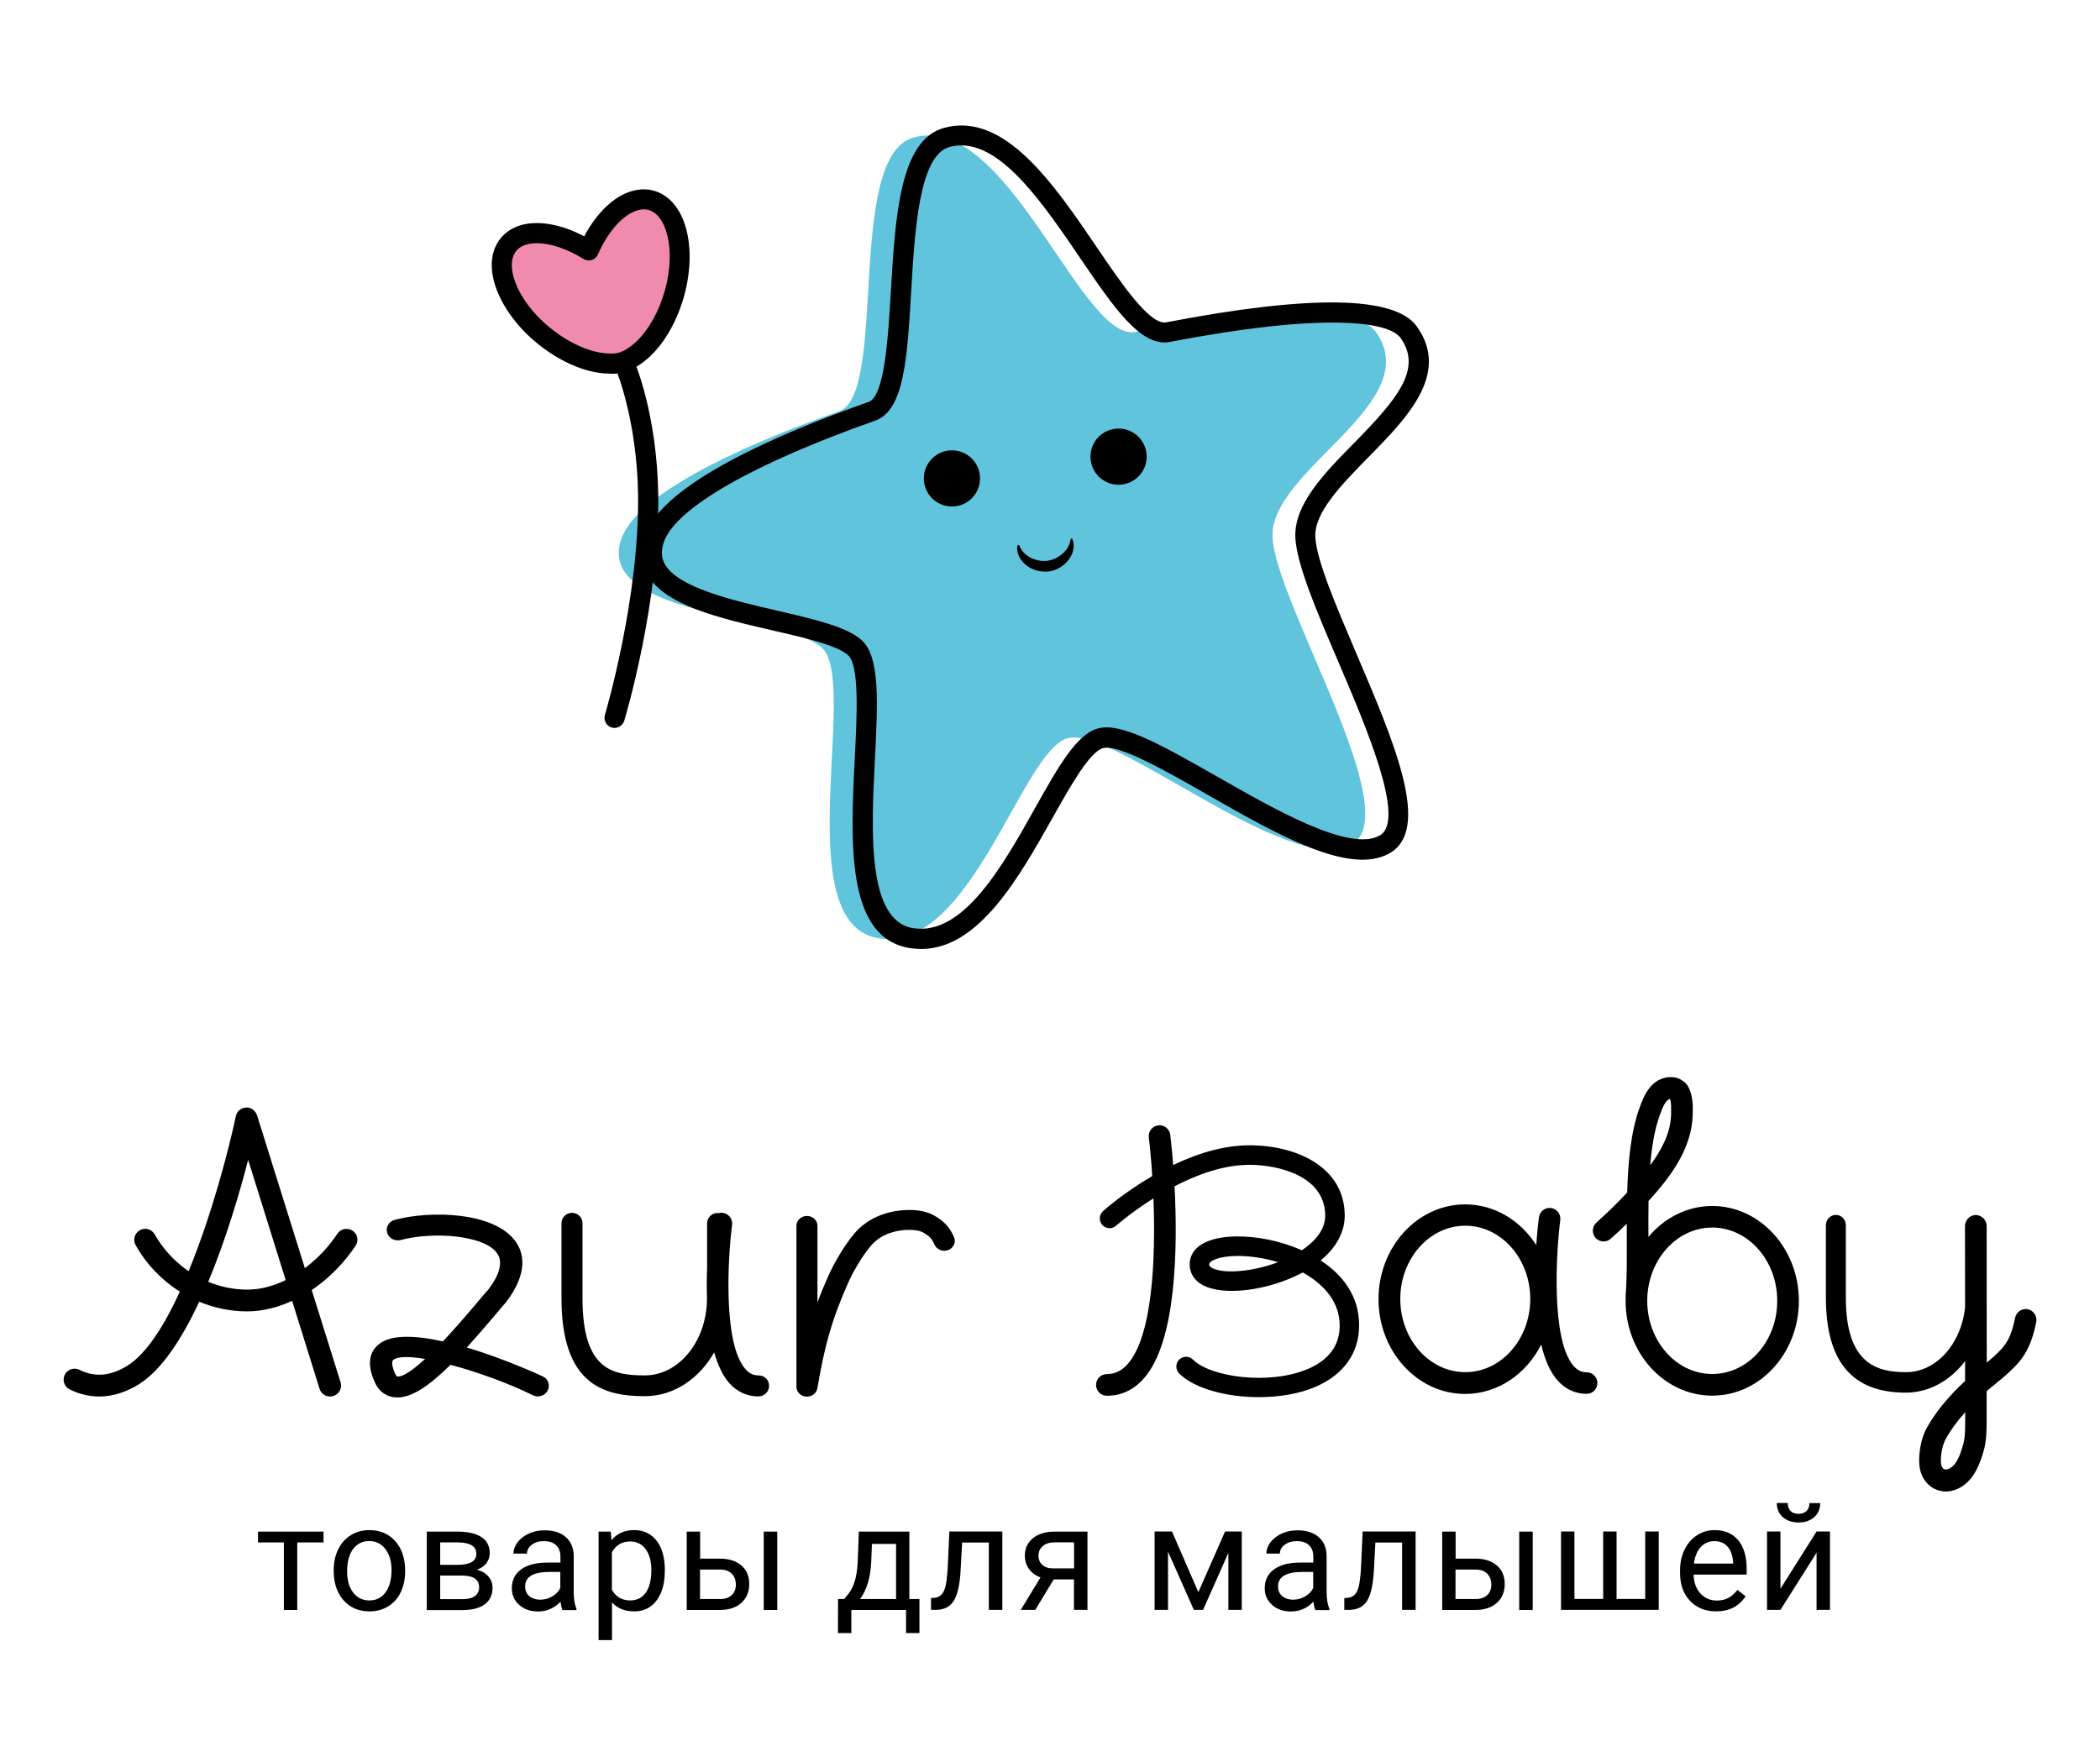 <?xml version="1.0" encoding="UTF-8"?> <svg xmlns="http://www.w3.org/2000/svg" width="1188" height="997" viewBox="0 0 1188 997" fill="none"> <path d="M183.025 872.734H168.162V910.953H160.579V872.734H145.959V866.607H183.025V872.734Z" fill="black"></path> <path d="M188.788 888.325C188.788 883.957 189.638 880.075 191.336 876.617C193.035 873.159 195.401 870.489 198.495 868.609C201.528 866.728 205.046 865.758 208.929 865.758C214.995 865.758 219.849 867.82 223.61 872.006C227.31 876.192 229.191 881.773 229.191 888.689V889.235C229.191 893.542 228.342 897.425 226.704 900.883C225.066 904.34 222.7 907.01 219.606 908.89C216.512 910.832 212.994 911.742 208.99 911.742C202.984 911.742 198.131 909.679 194.369 905.493C190.669 901.307 188.788 895.787 188.788 888.871V888.325ZM196.371 889.235C196.371 894.149 197.524 898.092 199.769 901.065C202.074 904.037 205.107 905.554 208.929 905.554C212.812 905.554 215.845 904.037 218.089 901.004C220.334 897.971 221.487 893.785 221.487 888.325C221.487 883.472 220.334 879.529 218.029 876.495C215.723 873.462 212.63 871.945 208.808 871.945C205.046 871.945 202.074 873.462 199.769 876.435C197.524 879.407 196.371 883.714 196.371 889.235Z" fill="black"></path> <path d="M241.445 910.953V866.607H258.734C264.619 866.607 269.169 867.638 272.323 869.701C275.478 871.764 277.055 874.797 277.055 878.801C277.055 880.863 276.449 882.683 275.235 884.382C274.022 886.081 272.202 887.294 269.775 888.204C272.445 888.81 274.629 890.084 276.206 891.904C277.844 893.724 278.632 895.908 278.632 898.456C278.632 902.521 277.116 905.615 274.143 907.799C271.171 909.983 266.924 911.014 261.464 911.014H241.445V910.953ZM249.028 885.413H258.795C265.893 885.413 269.472 883.351 269.472 879.165C269.472 874.979 266.136 872.856 259.402 872.734H249.028V885.413ZM249.028 891.48V904.826H261.586C264.74 904.826 267.106 904.219 268.683 903.067C270.261 901.914 271.049 900.215 271.049 898.092C271.049 893.664 267.773 891.48 261.282 891.48H249.028Z" fill="black"></path> <path d="M318.186 910.953C317.762 910.104 317.398 908.527 317.094 906.282C313.576 909.922 309.39 911.802 304.476 911.802C300.108 911.802 296.529 910.589 293.738 908.102C290.948 905.615 289.552 902.521 289.552 898.699C289.552 894.088 291.312 890.509 294.83 887.961C298.349 885.413 303.263 884.139 309.633 884.139H317.034V880.681C317.034 878.012 316.245 875.889 314.668 874.372C313.09 872.795 310.724 872.006 307.631 872.006C304.901 872.006 302.656 872.673 300.836 874.069C299.016 875.464 298.106 877.102 298.106 879.043H290.462C290.462 876.859 291.251 874.675 292.828 872.613C294.406 870.55 296.529 868.912 299.198 867.699C301.867 866.486 304.84 865.879 308.055 865.879C313.151 865.879 317.155 867.153 320.067 869.701C322.979 872.249 324.495 875.767 324.556 880.257V900.64C324.556 904.704 325.102 907.92 326.133 910.346V911.014H318.186V910.953ZM305.629 905.129C307.995 905.129 310.239 904.523 312.362 903.309C314.486 902.096 316.063 900.458 316.973 898.517V889.417H311.028C301.746 889.417 297.075 892.147 297.075 897.546C297.075 899.912 297.864 901.793 299.441 903.127C301.079 904.462 303.141 905.129 305.629 905.129Z" fill="black"></path> <path d="M376.06 889.235C376.06 895.969 374.544 901.428 371.45 905.554C368.356 909.679 364.17 911.742 358.892 911.742C353.493 911.742 349.246 910.043 346.213 906.646V928H338.63V866.607H345.546L345.91 871.521C349.004 867.699 353.311 865.758 358.771 865.758C364.109 865.758 368.295 867.76 371.45 871.764C374.544 875.767 376.121 881.348 376.121 888.507V889.235H376.06ZM368.477 888.386C368.477 883.411 367.385 879.407 365.262 876.556C363.139 873.644 360.227 872.188 356.466 872.188C351.855 872.188 348.458 874.251 346.153 878.315V899.487C348.397 903.552 351.916 905.554 356.587 905.554C360.227 905.554 363.139 904.098 365.262 901.247C367.385 898.335 368.477 894.088 368.477 888.386Z" fill="black"></path> <path d="M396.019 881.895H407.545C412.58 881.955 416.584 883.29 419.496 885.838C422.408 888.386 423.864 891.904 423.864 896.272C423.864 900.701 422.347 904.28 419.375 906.949C416.402 909.618 412.338 910.953 407.242 910.953H388.496V866.607H396.079V881.895H396.019ZM396.019 888.083V904.765H407.302C410.154 904.765 412.338 904.037 413.915 902.581C415.492 901.125 416.281 899.124 416.281 896.576C416.281 894.088 415.553 892.086 414.036 890.509C412.52 888.932 410.396 888.143 407.666 888.083H396.019ZM439.697 910.953H432.054V866.607H439.697V910.953Z" fill="black"></path> <path d="M477.552 904.765L480.161 901.55C483.133 897.728 484.771 891.965 485.196 884.321L485.863 866.607H514.436V904.765H520.139V923.996H512.556V910.953H481.617V923.996H474.034L474.094 904.765H477.552ZM486.531 904.765H506.914V873.584H493.264L492.84 884.139C492.354 892.996 490.231 899.852 486.531 904.765Z" fill="black"></path> <path d="M567.033 866.546V910.892H559.389V872.795H544.284L543.374 889.417C542.888 897.061 541.614 902.521 539.552 905.797C537.489 909.072 534.213 910.771 529.724 910.892H526.691V904.219L528.875 904.037C531.362 903.734 533.121 902.339 534.153 899.791C535.245 897.243 535.912 892.45 536.215 885.534L537.065 866.546H567.033Z" fill="black"></path> <path d="M615.201 866.546V910.892H607.557V893.664H596.091L585.657 910.892H577.467L588.63 892.511C585.778 891.48 583.594 889.842 582.078 887.718C580.561 885.534 579.773 882.986 579.773 880.135C579.773 876.071 581.289 872.856 584.322 870.368C587.356 867.881 591.42 866.668 596.516 866.607H615.201V866.546ZM587.477 880.196C587.477 882.38 588.205 884.079 589.661 885.413C591.117 886.748 593.119 887.415 595.545 887.415H607.618V872.674H596.698C593.908 872.674 591.663 873.341 589.964 874.736C588.326 876.192 587.477 877.951 587.477 880.196Z" fill="black"></path> <path d="M677.928 900.883L693.034 866.546H702.497V910.892H694.914V878.619L680.597 910.892H675.38L660.76 877.951V910.892H653.177V866.546H663.005L677.928 900.883Z" fill="black"></path> <path d="M744.114 910.953C743.689 910.104 743.325 908.527 743.022 906.282C739.503 909.922 735.317 911.802 730.403 911.802C726.035 911.802 722.456 910.589 719.666 908.102C716.875 905.615 715.48 902.521 715.48 898.699C715.48 894.088 717.239 890.509 720.758 887.961C724.276 885.413 729.19 884.139 735.56 884.139H742.961V880.681C742.961 878.012 742.172 875.889 740.595 874.372C739.018 872.795 736.652 872.006 733.558 872.006C730.828 872.006 728.583 872.673 726.763 874.069C724.944 875.464 724.033 877.102 724.033 879.043H716.39C716.39 876.859 717.178 874.675 718.756 872.613C720.333 870.55 722.456 868.912 725.125 867.699C727.795 866.486 730.767 865.879 733.982 865.879C739.078 865.879 743.082 867.153 745.994 869.701C748.906 872.249 750.423 875.767 750.483 880.257V900.64C750.483 904.704 751.029 907.92 752.061 910.346V911.014H744.114V910.953ZM731.556 905.129C733.922 905.129 736.166 904.523 738.29 903.309C740.413 902.096 741.99 900.458 742.9 898.517V889.417H736.955C727.673 889.417 723.002 892.147 723.002 897.546C723.002 899.912 723.791 901.793 725.368 903.127C727.006 904.462 729.069 905.129 731.556 905.129Z" fill="black"></path> <path d="M800.835 866.546V910.892H793.191V872.795H778.086L777.176 889.417C776.691 897.061 775.417 902.521 773.354 905.797C771.291 909.072 768.016 910.771 763.526 910.892H760.493V904.219L762.677 904.037C765.164 903.734 766.924 902.339 767.955 899.791C769.047 897.243 769.714 892.45 770.017 885.534L770.867 866.546H800.835Z" fill="black"></path> <path d="M823.403 881.895H834.929C839.964 881.955 843.968 883.29 846.88 885.838C849.792 888.386 851.248 891.904 851.248 896.272C851.248 900.701 849.731 904.28 846.759 906.949C843.786 909.618 839.722 910.953 834.626 910.953H815.88V866.607H823.463V881.895H823.403ZM823.403 888.083V904.765H834.686C837.538 904.765 839.722 904.037 841.299 902.581C842.876 901.125 843.665 899.124 843.665 896.576C843.665 894.088 842.937 892.086 841.42 890.509C839.904 888.932 837.78 888.143 835.05 888.083H823.403ZM867.081 910.953H859.438V866.607H867.081V910.953Z" fill="black"></path> <path d="M890.68 866.546V904.705H906.938V866.546H914.521V904.705H930.719V866.546H938.362V910.892H883.097V866.546H890.68Z" fill="black"></path> <path d="M970.757 911.742C964.751 911.742 959.837 909.74 956.076 905.796C952.315 901.853 950.434 896.575 950.434 889.963V888.568C950.434 884.139 951.284 880.256 952.982 876.799C954.681 873.341 956.986 870.611 960.019 868.67C963.053 866.728 966.328 865.758 969.847 865.758C975.61 865.758 980.099 867.638 983.315 871.46C986.53 875.282 988.107 880.681 988.107 887.779V890.933H958.078C958.199 895.301 959.473 898.82 961.9 901.55C964.326 904.219 967.42 905.614 971.242 905.614C973.912 905.614 976.217 905.068 978.037 903.976C979.917 902.885 981.495 901.429 982.89 899.609L987.5 903.188C983.8 908.89 978.219 911.742 970.757 911.742ZM969.847 872.006C966.814 872.006 964.205 873.098 962.143 875.343C960.08 877.587 958.806 880.681 958.26 884.685H980.463V884.139C980.221 880.256 979.189 877.284 977.37 875.161C975.55 873.037 973.002 872.006 969.847 872.006Z" fill="black"></path> <path d="M1027.66 866.546H1035.24V910.892H1027.66V878.558L1007.22 910.892H999.633V866.546H1007.22V898.941L1027.66 866.546ZM1029.72 850.409C1029.72 853.746 1028.57 856.415 1026.33 858.417C1024.08 860.419 1021.11 861.45 1017.47 861.45C1013.83 861.45 1010.86 860.419 1008.55 858.417C1006.31 856.415 1005.15 853.746 1005.15 850.409H1011.34C1011.34 852.351 1011.89 853.807 1012.92 854.899C1013.95 855.991 1015.47 856.537 1017.47 856.537C1019.41 856.537 1020.87 855.991 1021.96 854.959C1023.05 853.867 1023.6 852.411 1023.6 850.47H1029.72V850.409Z" fill="black"></path> <path d="M968.634 682.368C954.317 682.368 941.456 689.162 932.539 699.9C932.539 693.227 932.478 686.372 932.599 679.517C933.813 678.182 935.026 676.787 936.239 675.452C945.946 664.229 957.169 649.063 957.593 630.56C957.715 625.707 957.836 620.187 955.045 614.848C954.742 614.241 953.771 612.361 950.131 610.48C947.341 608.964 943.155 609.57 943.094 609.57C933.327 611.087 929.748 620.732 927.625 626.496C922.59 640.206 921.012 657.374 920.527 674.724C915.006 680.669 909.122 686.372 903.116 691.771C900.629 694.016 900.386 697.898 902.631 700.385C904.876 702.933 908.758 703.115 911.245 700.871C914.339 698.141 917.372 695.29 920.284 692.378C920.284 695.047 920.284 697.716 920.284 700.325C920.345 712.397 920.406 723.802 919.617 733.508C919.617 733.69 919.678 733.872 919.678 734.115C919.678 734.782 919.617 735.389 919.617 736.056C919.617 765.661 941.578 789.684 968.634 789.684C995.691 789.684 1017.65 765.6 1017.65 736.056C1017.65 706.512 995.691 682.368 968.634 682.368ZM939.091 630.621C940.668 626.253 942.184 622.613 944.732 621.764C945.521 624.13 945.4 627.042 945.339 630.864C945.096 641.237 939.697 651.004 933.57 659.315C934.419 648.699 936.057 638.811 939.091 630.621ZM968.634 777.43C948.372 777.43 931.871 758.866 931.871 735.996C931.871 713.186 948.372 694.562 968.634 694.562C988.896 694.562 1005.4 713.125 1005.4 735.996C1005.46 758.866 988.957 777.43 968.634 777.43Z" fill="black"></path> <path d="M1147.17 740.788C1143.89 740.121 1140.62 742.305 1139.95 745.702C1138.25 754.256 1136.13 759.048 1132.07 763.477C1129.64 766.146 1126.85 768.573 1123.94 770.999L1123.88 693.773C1123.88 691.104 1122.24 688.859 1119.99 687.949C1119.33 687.646 1118.54 687.464 1117.75 687.464C1116.96 687.464 1116.17 687.646 1115.5 687.949C1113.26 688.859 1111.62 691.104 1111.62 693.773L1111.68 739.696C1109.5 760.383 1095.42 776.398 1078.2 776.398C1061.39 776.398 1044.22 771.363 1044.22 734.236V693.227C1044.22 690.012 1041.67 687.403 1038.58 687.403C1035.49 687.403 1032.94 690.012 1032.94 693.227V734.236C1032.94 770.393 1047.74 787.985 1078.13 787.985C1091.42 787.985 1103.37 781.07 1111.68 770.15V781.373C1102.04 790.351 1095.12 798.844 1090.02 807.883C1086.51 814.132 1085.35 822.807 1085.78 828.631C1086.2 834.758 1089.42 839.914 1094.39 842.402C1096.39 843.433 1098.58 843.918 1100.76 843.918C1104.04 843.918 1107.44 842.826 1110.53 840.642C1117.2 835.971 1119.87 828.57 1122.06 821.412C1123.75 815.709 1123.88 809.703 1123.88 804.062V787.136C1125.51 785.741 1127.15 784.345 1128.85 783.011C1132.91 779.674 1137.16 776.216 1140.92 772.091C1146.56 765.903 1149.72 758.987 1151.9 748.189C1152.63 744.853 1150.51 741.516 1147.17 740.788ZM1110.47 817.772C1108.89 823.049 1107.19 827.963 1103.8 830.329C1102.28 831.421 1100.82 831.725 1099.79 831.239C1098.82 830.754 1098.15 829.48 1098.03 827.842C1097.73 823.353 1098.88 817.529 1100.7 814.253C1103.55 809.097 1107.19 804.122 1111.74 799.026V804.122C1111.74 808.854 1111.68 813.828 1110.47 817.772Z" fill="black"></path> <path d="M747.147 713.185C756.065 705.784 760.857 696.866 760.736 687.463C760.433 660.225 733.437 648.031 706.866 648.031C691.76 648.031 676.715 652.945 663.672 659.194C662.944 649.548 662.156 643.117 662.034 642.086C661.61 638.749 658.576 636.323 655.24 636.747C651.903 637.172 649.477 640.205 649.901 643.542C650.569 649.123 651.297 656.767 651.843 665.442C635.827 674.784 624.847 684.491 623.998 685.279C621.753 687.342 621.51 690.8 623.573 693.105C625.635 695.35 629.093 695.592 631.399 693.53C631.581 693.348 639.952 685.947 652.51 678.06C653.845 712.214 652.025 755.954 637.89 771.848C634.553 775.609 630.731 777.49 626.181 777.49C622.784 777.49 620.054 780.22 620.054 783.617C620.054 787.014 622.784 789.744 626.181 789.744C634.31 789.744 641.287 786.468 647.05 779.977C665.735 758.926 666.22 705.117 664.461 671.205C677.2 664.593 692.185 659.072 706.866 659.072C722.638 659.072 749.452 665.078 749.695 687.585C749.816 696.32 743.082 702.993 736.47 707.422C724.458 702.083 711.233 699.536 699.889 699.596C683.085 699.657 673.015 705.602 673.015 715.43C673.015 720.222 675.502 724.347 680.112 726.956C691.821 733.629 717.785 730.293 736.955 719.98C748.846 726.531 757.763 736.541 757.885 749.705C758.006 761.11 751.879 769.543 739.625 774.699C718.149 783.738 684.966 779.31 674.895 769.3C672.711 767.116 669.253 767.177 667.069 769.3C664.946 771.484 664.946 774.942 667.069 777.126C675.744 785.74 693.883 790.533 712.143 790.533C723.427 790.533 734.711 788.713 743.871 784.83C760.129 777.975 769.047 765.417 768.865 749.523C768.804 733.447 759.705 721.375 747.147 713.185ZM685.572 717.371C684.056 716.522 684.056 715.854 684.056 715.43C684.056 713.428 689.576 710.698 699.95 710.637C700.071 710.637 700.192 710.637 700.253 710.637C707.412 710.637 715.359 711.851 723.063 714.156C708.261 719.737 691.821 720.89 685.572 717.371Z" fill="black"></path> <path d="M897.596 776.459C894.684 776.459 892.379 775.307 890.256 772.941C877.273 758.138 880.367 708.272 882.672 690.315C883.097 686.979 880.731 683.945 877.395 683.521C874.058 683.096 871.025 685.462 870.6 688.799C870.358 690.679 869.63 696.564 869.084 704.511C860.227 690.619 845.546 681.458 828.863 681.458C801.867 681.458 779.846 705.542 779.846 735.086C779.846 764.63 801.806 788.714 828.863 788.714C847.366 788.714 863.502 777.43 871.874 760.747C873.815 768.876 876.727 776.095 881.095 781.009C885.524 786.044 891.226 788.653 897.596 788.653C900.932 788.653 903.662 785.923 903.662 782.586C903.662 779.25 900.993 776.459 897.596 776.459ZM828.923 776.399C808.661 776.399 792.161 757.835 792.161 734.964C792.161 712.154 808.661 693.53 828.923 693.53C849.186 693.53 865.686 712.094 865.686 734.964C865.686 757.835 849.186 776.399 828.923 776.399Z" fill="black"></path> <path d="M429.081 778.218C426.169 778.218 423.864 777.126 421.74 774.699C408.758 760.079 411.852 710.759 414.157 692.984C414.582 689.708 412.216 686.675 408.879 686.25C408.03 686.129 407.241 686.189 406.453 686.432C406.271 686.432 406.15 686.311 405.968 686.311C402.692 686.311 400.022 688.919 400.022 692.195V716.886C399.78 722.588 399.78 728.776 399.962 735.085C399.719 758.926 384.067 778.218 364.776 778.218C346.213 778.218 329.53 774.881 329.53 734.539V692.134C329.53 688.858 326.861 686.25 323.585 686.25C320.309 686.25 317.64 688.858 317.64 692.134V734.539C317.64 783.374 341.481 789.987 364.776 789.987C381.156 789.987 395.594 780.098 404.026 765.175C405.967 772.091 408.697 778.157 412.519 782.525C416.948 787.499 422.65 790.108 429.02 790.108C432.357 790.108 435.087 787.439 435.087 784.102C435.087 780.766 432.478 778.218 429.081 778.218Z" fill="black"></path> <path d="M307.145 778.825C306.781 778.643 286.215 769.058 264.073 762.445C269.047 756.986 274.325 750.858 280.088 744.064C282.575 741.091 284.638 738.604 286.458 736.602C299.258 719.616 296.164 708.393 291.311 701.963C279.178 685.826 244.053 684.734 223.367 690.194C220.03 691.043 218.089 694.319 218.999 697.473C219.909 700.628 223.427 702.509 226.764 701.599C245.206 696.745 273.536 698.869 280.998 708.818C284.638 713.61 283 720.708 276.448 729.383C274.932 731.021 272.748 733.63 270.139 736.784C262.374 746.005 255.883 753.285 250.544 758.987C235.196 755.59 220.879 754.802 213.903 760.929C210.081 764.205 206.684 770.635 212.143 782.343C215.116 788.774 220.212 790.291 222.942 790.594C223.548 790.655 224.155 790.715 224.762 790.715C233.073 790.715 242.779 784.163 254.852 772.212C270.746 776.459 288.884 783.193 301.26 789.381C304.293 790.958 308.115 789.866 309.753 786.954C311.391 783.921 310.238 780.342 307.145 778.825ZM224.519 778.764C224.458 778.704 224.095 778.4 223.67 777.551C221.85 773.608 221.365 770.453 222.396 769.543C223.73 768.391 226.339 767.845 229.797 767.845C232.77 767.845 236.409 768.209 240.474 768.937C229.979 778.522 225.975 779.25 224.519 778.764Z" fill="black"></path> <path d="M528.693 687.889C524.507 685.462 519.108 684.37 512.556 684.673C500.726 685.159 490.474 689.709 483.68 697.534C477.37 704.754 471.304 715.916 468.695 721.679C466.269 727.139 464.206 732.174 462.447 736.967V693.591C462.447 690.497 459.778 688.01 456.502 688.01C453.226 688.01 450.556 690.497 450.556 693.591V784.649C450.556 787.561 452.922 789.988 456.016 790.23C456.198 790.23 456.32 790.23 456.502 790.23C459.414 790.23 461.901 788.289 462.386 785.559C466.329 762.749 469.969 748.008 479.736 725.986C482.466 719.738 488.047 710.153 492.9 704.632C498.846 697.838 507.157 696.139 513.102 695.896C517.106 695.775 520.382 696.26 522.444 697.474C525.477 699.233 527.176 700.689 528.632 704.147C529.845 706.998 533.303 708.454 536.397 707.301C539.43 706.149 540.947 702.934 539.734 700.022C536.882 693.349 532.757 690.255 528.693 687.889Z" fill="black"></path> <path d="M199.404 696.321C196.553 694.44 192.67 695.229 190.79 698.141C186.483 704.753 180.113 711.79 172.469 717.554L145.413 631.046C144.563 628.376 141.773 626.374 139.164 626.678C136.313 626.799 133.947 628.862 133.401 631.591C129.458 650.337 119.812 687.403 106.708 719.252C99.004 713.974 92.331 706.998 87.538 698.444C85.84 695.472 82.079 694.38 79.106 696.078C76.133 697.777 75.041 701.538 76.74 704.511C82.867 715.491 91.542 724.348 101.734 730.839C92.877 750.191 82.685 766.267 71.826 772.88C62.423 778.643 53.627 779.371 44.952 775.064C41.858 773.547 38.157 774.821 36.641 777.854C35.124 780.948 36.398 784.649 39.431 786.165C51.867 792.293 65.274 791.383 78.257 783.436C91.421 775.367 103.008 757.35 112.714 736.542C121.207 740.06 130.368 742.001 139.771 742.001C148.87 742.001 157.424 739.635 165.25 736.056L180.78 785.801C181.629 788.471 184.056 790.169 186.725 790.169C187.332 790.169 187.939 790.048 188.606 789.866C191.882 788.835 193.702 785.377 192.67 782.101L176.352 729.929C186.968 722.771 195.522 713.428 201.164 704.814C203.105 702.023 202.256 698.141 199.404 696.321ZM139.831 729.687C132.188 729.687 124.726 728.109 117.81 725.258C128.002 700.81 135.706 674.36 140.377 656.282L161.61 724.287C154.876 727.563 147.597 729.687 139.831 729.687Z" fill="black"></path> <path d="M642.075 187.89C611.742 193.107 569.52 63.224 516.923 77.783C478.219 88.46 502.364 222.408 474.822 232.66C411.063 255.106 360.287 281.192 351.673 304.427C335.536 348.287 442.973 347.62 464.752 366.305C486.53 384.99 445.036 522.699 497.086 530.888C549.136 539.078 578.013 425.21 603.795 417.748C629.578 410.347 730.099 497.341 764.739 477.685C795.678 460.153 722.456 342.645 719.908 304.427C717.36 266.208 807.326 228.171 778.328 187.829C766.923 171.995 713.113 174.179 641.954 187.89" fill="#60C4DC"></path> <path d="M372.784 113.272C360.348 104.9 342.694 116.669 332.745 139.539C311.695 126.254 290.583 126.375 285.002 140.267C279.239 154.584 292.1 178.001 313.818 192.5C324.677 199.78 335.657 203.48 344.696 203.541C347.972 203.844 351.369 203.116 354.827 201.539C355.798 201.114 356.708 200.629 357.557 200.083C365.504 195.23 373.148 185.645 378.365 172.723C388.071 148.457 385.584 121.886 372.784 113.272Z" fill="#F08BAF"></path> <path d="M521.11 536.955C519.047 536.955 516.985 536.773 514.861 536.469C478.462 530.767 481.192 476.715 483.558 429.032C484.832 404.281 486.228 376.254 479.676 370.612C473.124 364.97 454.742 360.724 436.907 356.659C406.757 349.683 375.575 342.463 365.869 324.567C362.289 317.955 361.986 310.554 364.898 302.546C375.575 273.548 439.637 245.643 491.445 227.382C500.484 223.985 502.425 190.984 504.002 164.412C506.49 122.554 509.037 79.239 533.971 72.384C568.064 62.92 595.97 103.808 620.479 139.904C634.432 160.469 650.144 183.582 659.486 182.43C741.323 166.657 789.066 167.385 801.442 184.614C820.673 211.367 795.921 236.543 774.082 258.746C758.916 274.216 743.204 290.17 744.114 304.184C745.024 317.53 755.761 342.645 767.106 369.277C789.066 420.721 809.814 469.313 786.094 482.781C763.526 495.642 722.456 472.165 682.782 449.476C659.304 436.069 632.551 420.842 623.937 423.33C616.354 425.514 605.677 444.562 595.303 463.004C576.679 496.067 553.808 536.955 521.11 536.955ZM543.799 82.272C541.554 82.272 539.309 82.575 537.065 83.182C519.957 87.914 517.47 130.622 515.468 164.898C513.284 202.328 511.525 231.871 495.449 237.877C426.352 262.265 382.733 287.198 375.696 306.307C373.876 311.221 373.998 315.346 376 319.047C383.279 332.454 414.461 339.673 439.576 345.497C460.445 350.35 478.523 354.475 487.138 361.937C497.936 371.158 496.601 396.94 494.963 429.517C492.901 470.284 490.353 521.061 516.681 525.186C545.012 529.614 567.458 489.515 585.536 457.241C598.579 434.007 608.831 415.686 620.903 412.228C633.643 408.588 654.876 420.175 688.545 439.406C722.032 458.515 763.648 482.296 780.573 472.711C795.497 464.218 773.111 411.864 756.732 373.584C744.963 346.043 733.861 320.078 732.83 304.791C731.556 285.681 749.088 267.906 766.014 250.678C790.097 226.169 804.96 208.819 792.281 191.166C785.305 181.52 747.45 177.031 662.034 193.41C661.913 193.41 661.792 193.471 661.67 193.471C661.61 193.471 661.549 193.471 661.488 193.531C661.428 193.531 661.367 193.531 661.306 193.592C645.109 196.019 630.064 173.997 611.197 146.213C590.692 116.062 567.761 82.272 543.799 82.272Z" fill="black"></path> <path d="M606.708 305.094C606.647 304.912 606.465 304.79 606.283 304.73C605.98 304.669 605.677 304.911 605.616 305.215C605.616 305.215 605.616 305.397 605.555 305.7C605.495 306.004 605.434 306.549 605.252 307.035C604.948 308.066 604.342 309.583 603.25 310.978C602.704 311.706 602.037 312.434 601.309 313.101C600.52 313.768 599.731 314.436 598.761 315.042C597.851 315.649 596.82 316.074 595.728 316.499C595.182 316.681 594.635 316.862 594.089 316.984C593.847 317.044 593.544 317.105 593.24 317.166L592.452 317.287C591.845 317.348 590.996 317.408 590.632 317.408C590.146 317.408 589.6 317.408 589.054 317.348C587.962 317.226 586.81 316.984 585.778 316.681C584.747 316.377 583.716 315.892 582.867 315.467C581.957 314.982 581.168 314.436 580.44 313.89C579.045 312.737 578.074 311.463 577.528 310.493C577.225 310.007 577.043 309.583 576.921 309.279C576.8 308.976 576.679 308.733 576.679 308.733C576.618 308.551 576.436 308.43 576.193 308.369C575.89 308.309 575.587 308.551 575.526 308.915C575.526 308.915 575.526 309.097 575.466 309.461C575.466 309.825 575.344 310.371 575.466 311.039C575.526 312.373 576.072 314.436 577.407 316.438C578.741 318.44 580.925 320.442 583.655 321.716C585.05 322.383 586.567 322.868 588.144 323.172C588.933 323.293 589.782 323.414 590.692 323.414C591.663 323.475 592.209 323.354 592.937 323.354H593.18L594.332 323.172C594.757 323.111 595.121 322.99 595.546 322.868C596.334 322.686 597.123 322.383 597.851 322.019C599.307 321.352 600.702 320.502 601.855 319.532C604.221 317.591 605.859 315.164 606.647 312.859C607.072 311.706 607.254 310.614 607.375 309.643C607.436 308.673 607.375 307.823 607.254 307.095C607.193 306.367 606.95 305.943 606.829 305.64C606.768 305.215 606.708 305.094 606.708 305.094Z" fill="black"></path> <path d="M632.794 274.276C641.572 274.276 648.688 267.16 648.688 258.382C648.688 249.604 641.572 242.488 632.794 242.488C624.015 242.488 616.899 249.604 616.899 258.382C616.899 267.16 624.015 274.276 632.794 274.276Z" fill="black"></path> <path d="M538.52 286.591C547.298 286.591 554.415 279.475 554.415 270.697C554.415 261.919 547.298 254.803 538.52 254.803C529.742 254.803 522.626 261.919 522.626 270.697C522.626 279.475 529.742 286.591 538.52 286.591Z" fill="black"></path> <path d="M346.456 211.488C345.728 211.488 345.06 211.428 344.332 211.367C334.323 211.306 322.25 207.06 310.845 199.416C286.701 183.219 273.112 157.254 279.967 140.329C282.454 134.201 287.247 129.834 293.859 127.65C303.869 124.434 317.215 126.679 330.501 133.716C337.538 120.431 347.305 111.028 357.436 108.116C364.109 106.174 370.6 107.084 376.121 110.785C391.287 120.977 394.623 150.035 383.764 177.031C378.244 190.68 370.054 201.357 360.651 207.121C359.681 207.727 358.528 208.395 357.254 208.94C353.675 210.578 350.035 211.488 346.456 211.488ZM303.748 137.599C301.442 137.599 299.258 137.902 297.378 138.509C293.981 139.601 291.736 141.602 290.523 144.575C286.276 155.009 296.043 175.757 317.215 189.952C326.679 196.322 336.749 199.962 344.939 200.023C347.669 200.265 350.035 199.78 352.583 198.567C353.371 198.203 354.039 197.899 354.585 197.475C361.986 192.925 368.72 183.947 373.269 172.724C382.794 149.064 379.215 126.436 369.872 120.188C367.142 118.368 364.17 118.004 360.712 118.975C352.522 121.401 343.908 130.926 338.266 143.969C337.599 145.485 336.325 146.638 334.747 147.123C333.17 147.608 331.411 147.366 330.076 146.516C320.794 140.753 311.331 137.599 303.748 137.599Z" fill="black"></path> <path d="M347.669 411.864C347.123 411.864 346.577 411.804 346.031 411.622C342.998 410.712 341.299 407.557 342.209 404.524C342.391 403.857 361.804 338.46 360.955 279.918C360.348 237.089 348.458 209.062 348.336 208.819C347.123 205.968 348.397 202.571 351.309 201.357C354.221 200.084 357.497 201.418 358.771 204.33C359.317 205.543 371.692 234.541 372.36 279.797C373.27 340.158 353.978 405.131 353.129 407.86C352.34 410.226 350.096 411.864 347.669 411.864Z" fill="black"></path> </svg> 